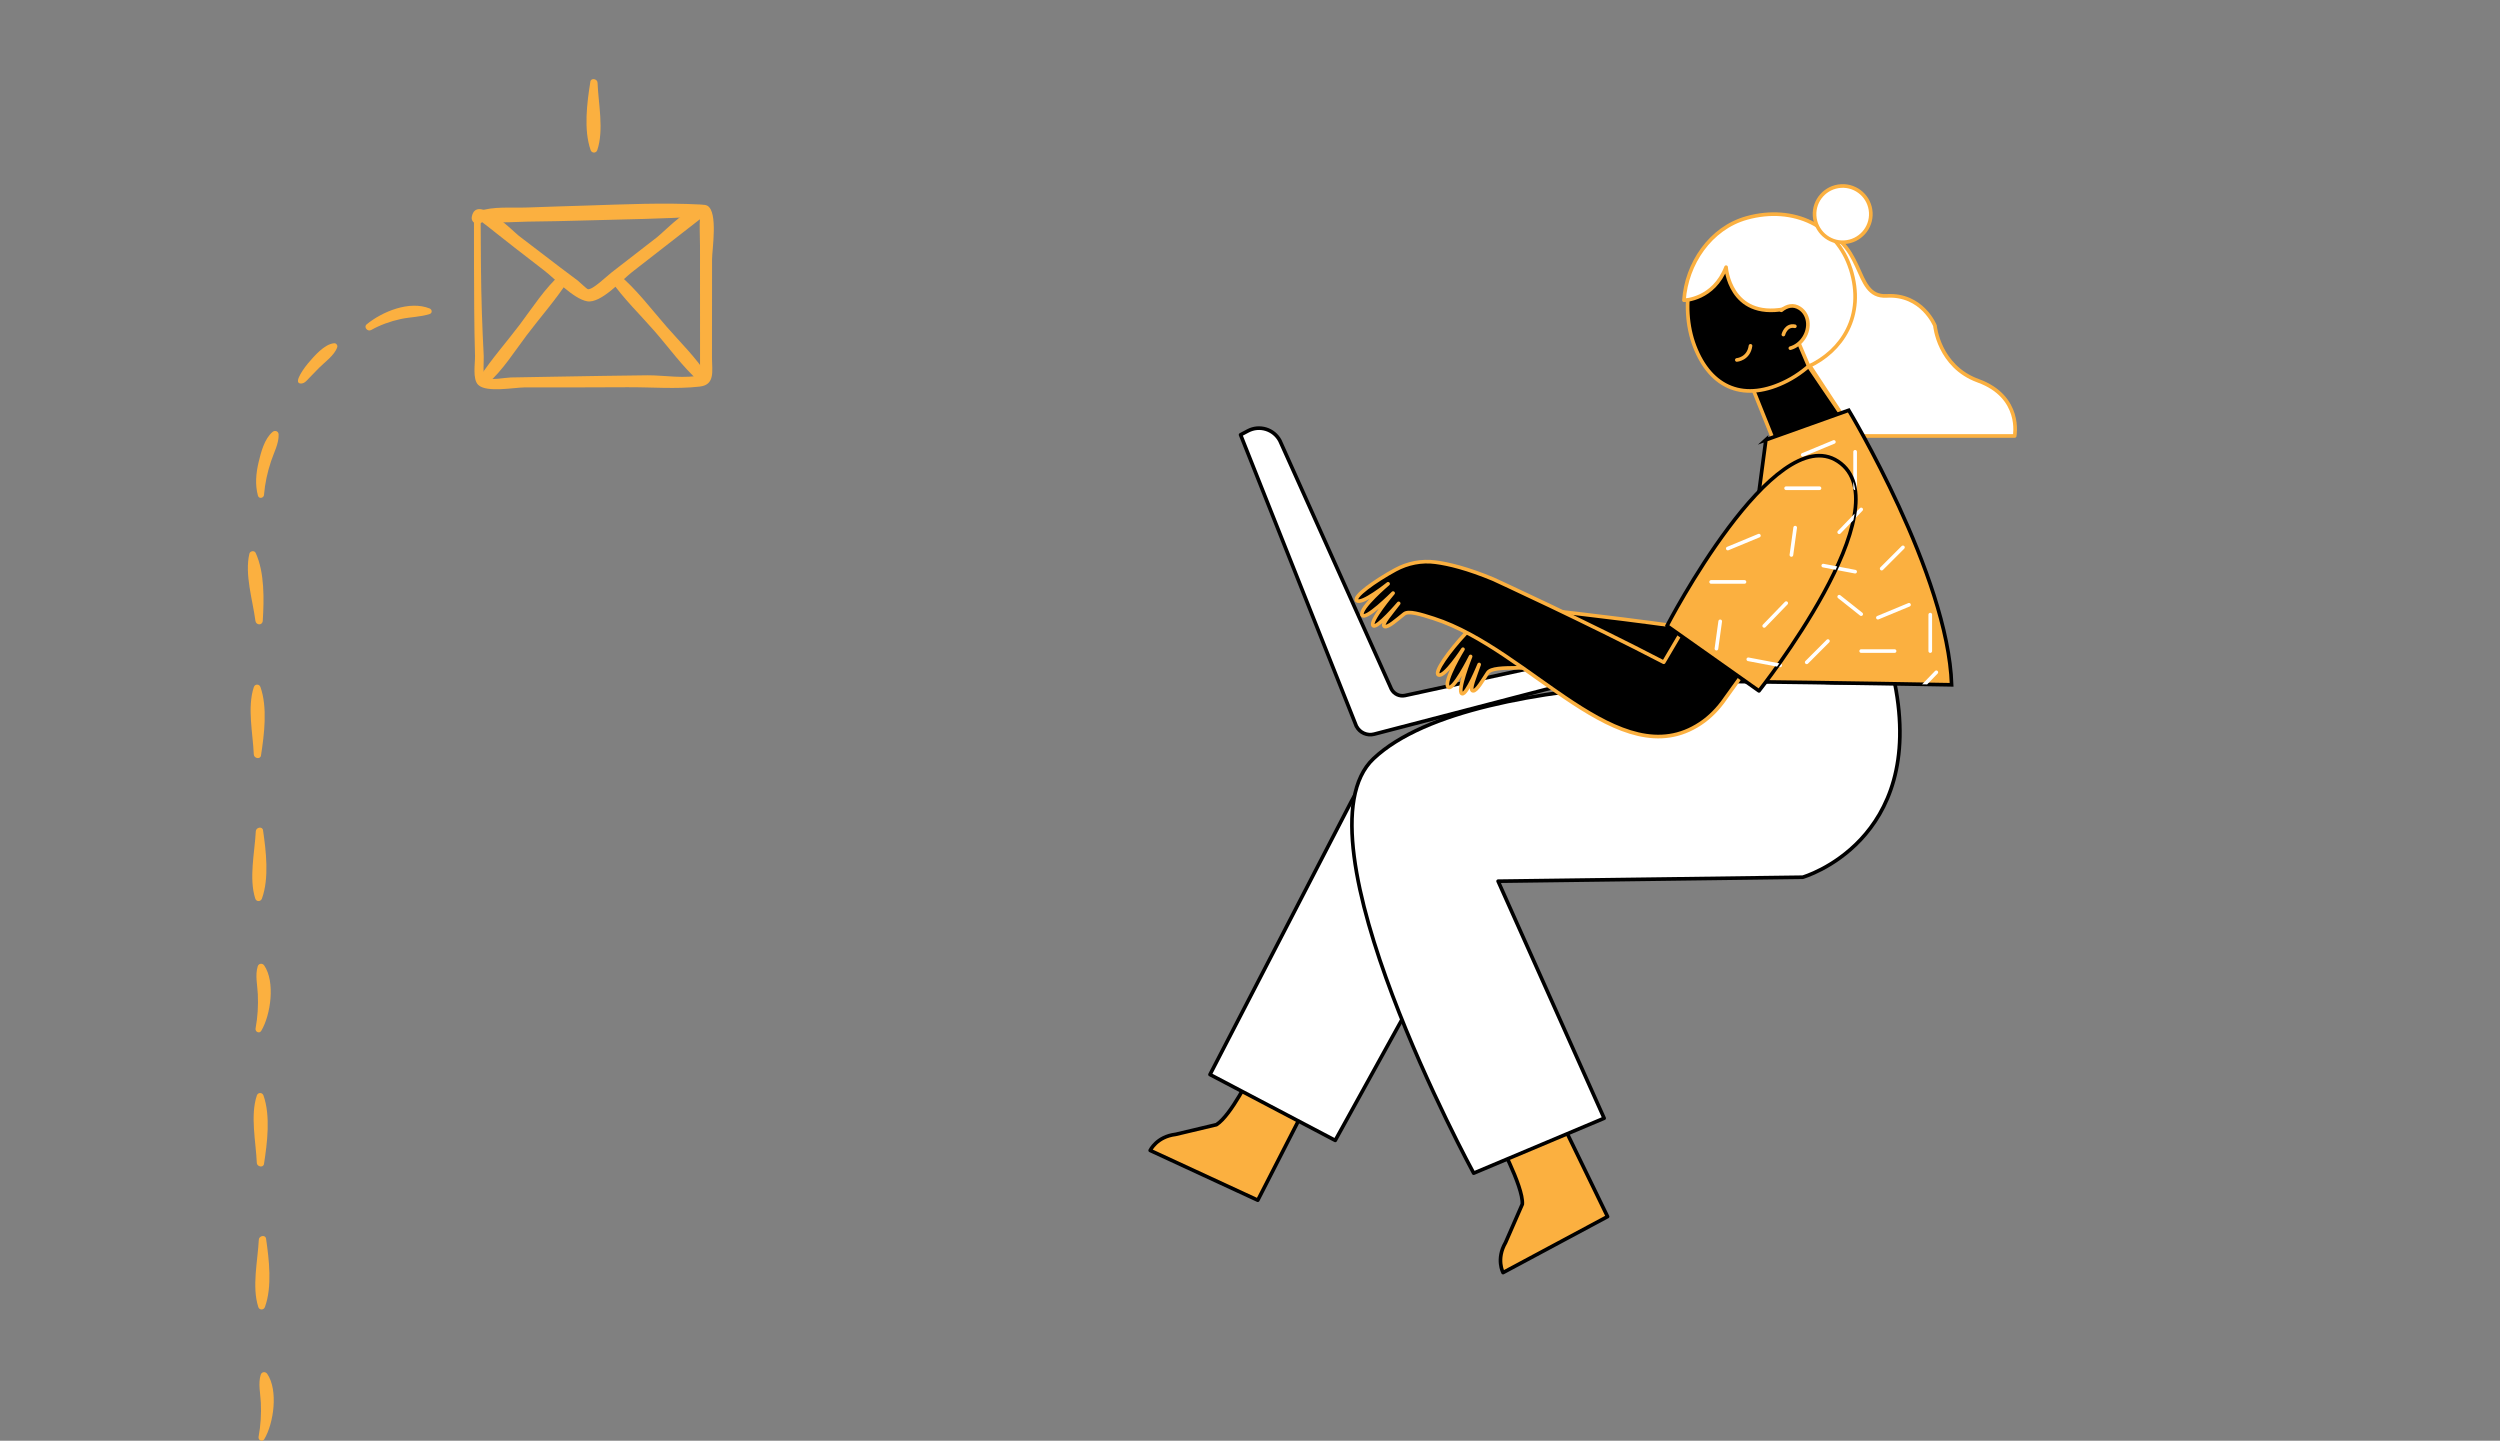 <?xml version="1.0" encoding="UTF-8"?>
<svg id="Camada_2" data-name="Camada 2" xmlns="http://www.w3.org/2000/svg" xmlns:xlink="http://www.w3.org/1999/xlink" viewBox="0 0 622.25 358.6">
  <rect x="0" y="0" width="622.25" height="358.6" fill="#808080" stroke="none"/>
  <defs>
    <style>
      .cls-1, .cls-2, .cls-3, .cls-4 {
        stroke: #fbb040;
      }

      .cls-1, .cls-2, .cls-3, .cls-4, .cls-5, .cls-6, .cls-7 {
        stroke-linecap: round;
        stroke-linejoin: round;
      }

      .cls-1, .cls-3, .cls-4, .cls-5, .cls-6, .cls-7 {
        stroke-width: .91px;
      }

      .cls-1, .cls-6 {
        fill: #fff;
      }

      .cls-2 {
        stroke-width: .91px;
      }

      .cls-2, .cls-4 {
        fill: #000;
      }

      .cls-3, .cls-8, .cls-5 {
        fill: none;
      }

      .cls-8, .cls-9 {
        stroke-width: 0px;
      }

      .cls-10 {
        clip-path: url(#clippath-1);
      }

      .cls-5 {
        stroke: #fff;
      }

      .cls-6, .cls-11, .cls-7 {
        stroke: #000;
      }

      .cls-9, .cls-11, .cls-7 {
        fill: #fbb040;
      }

      .cls-12 {
        clip-path: url(#clippath);
      }

      .cls-11 {
        stroke-miterlimit: 10;
        stroke-width: .91px;
      }
    </style>
    <clipPath id="clippath">
      <path class="cls-8" d="M439.52,109.48l20.63-7.37s24.73,41.05,25.61,68.34c0,0-29.13-.54-54.21-.82l7.98-60.16Z"/>
    </clipPath>
    <clipPath id="clippath-1">
      <path class="cls-8" d="M414.91,155.77l22.9,16.19s36.54-46.01,19.66-57.13c-15.93-10.49-42.56,40.94-42.56,40.94Z"/>
    </clipPath>
  </defs>
  <g id="Layer_1" data-name="Layer 1">
    <g>
      <g>
        <path class="cls-9" d="M117.97,54.35c0,7.54,0,15.09.06,22.63.03,3.88.09,7.76.2,11.63.05,1.77-.67,5.78.8,7.19,2.09,2,9,.63,11.48.63,8.52-.01,17.05.01,25.57-.05,5.91-.04,12.21.51,18.09-.16,3.9-.44,3.04-3.97,3.04-7.12,0-8.19.01-16.37.02-24.56,0-2.34,1.54-11.8-1.16-13.33-3-1.7-10.63,6.36-12.54,7.84-3.76,2.91-7.51,5.82-11.27,8.73-1.32,1.03-4.77,4.4-5.92,4.2-.33-.06-2.08-1.8-2.53-2.14-1.45-1.07-2.89-2.16-4.32-3.24-3.47-2.62-6.92-5.26-10.36-7.91-1.37-1.05-10.61-10.65-11.7-4.72-.33,1.79,2.41,2.57,2.76.76l-.65.21c1.35,1.01,2.67,2.04,3.98,3.1,1.52,1.19,3.03,2.39,4.55,3.58,2.44,1.91,4.9,3.81,7.36,5.69,2.74,2.1,7.27,7.06,10.7,7.68s8.71-5.34,11.11-7.21c5.37-4.18,10.73-8.36,16.1-12.53.54-.42,1.08-.86,1.63-1.27-.29.21-.67-.89-.74.03-.18,2.35,0,4.79,0,7.15,0,7.21,0,14.42.01,21.62v8.15c0,.79.05,1.6,0,2.4-.06,1.06,1.18-.29.37-.05-3.83,1.12-9.49.09-13.48.13-7.74.08-15.48.22-23.22.35-3.59.06-7.18.12-10.77.19-1.24.02-5.01.77-6.15.11-1-.58-.51-3.86-.59-5.44-.19-3.59-.34-7.17-.46-10.76-.26-7.83-.26-15.67-.31-23.5,0-1.09-1.69-1.09-1.69,0Z"/>
        <path class="cls-9" d="M119.03,54.51c3.71,1.33,8.48.68,12.38.65,4.89-.03,9.79-.18,14.68-.3,9.46-.24,18.93-.42,28.38-.95,1.93-.11,1.93-2.9,0-3-9.46-.5-18.92-.05-28.38.25-4.89.16-9.79.29-14.68.48-3.9.15-8.68-.36-12.38.98-.93.34-.94,1.56,0,1.9h0Z"/>
        <path class="cls-9" d="M121.33,95.5c3.79-3.31,6.72-8.02,9.73-12.01,3.44-4.56,7.34-8.93,10.43-13.75.79-1.23-.93-2.38-1.93-1.49-3.96,3.49-7.02,8.33-10.18,12.53s-7.05,8.58-10.05,13.17c-.83,1.27.96,2.46,2.01,1.55h0Z"/>
        <path class="cls-9" d="M176.06,93.45c-2.76-4.38-6.71-8.21-10.11-12.1-3.84-4.39-7.54-9.37-12.03-13.1-.99-.82-2.79.26-1.93,1.49,3.15,4.53,7.24,8.47,10.87,12.62s7.05,8.96,11.2,12.64c1.04.92,2.82-.26,2.01-1.55h0Z"/>
      </g>
      <g>
        <path class="cls-9" d="M64.42,308.54c-.26,5.23-1.76,11.73-.13,16.78.27.83,1.36.79,1.65,0,1.84-5.06,1.04-11.8.28-17.02-.15-1.06-1.75-.73-1.8.24h0Z"/>
        <path class="cls-9" d="M65.78,358.22c2.38-4.01,3.51-12.2.73-16.27-.43-.63-1.37-.54-1.61.21-.69,2.18-.08,4.68.02,6.93.13,2.9-.03,5.68-.56,8.54-.15.83.94,1.39,1.41.6h0Z"/>
        <path class="cls-9" d="M65.71,289.69c.81-5.22,1.66-11.95-.13-17.03-.28-.8-1.38-.82-1.65,0-1.68,5.05-.23,11.56-.01,16.78.04.97,1.63,1.31,1.8.24h0Z"/>
      </g>
      <g>
        <path class="cls-9" d="M63.67,206.89c-.26,5.23-1.76,11.73-.13,16.78.27.83,1.36.79,1.65,0,1.84-5.06,1.04-11.8.28-17.02-.15-1.06-1.75-.73-1.8.24h0Z"/>
        <path class="cls-9" d="M65.03,256.57c2.38-4.01,3.51-12.2.73-16.27-.43-.63-1.37-.54-1.61.21-.69,2.18-.08,4.68.02,6.93.13,2.9-.03,5.68-.56,8.54-.15.83.94,1.39,1.41.6h0Z"/>
        <path class="cls-9" d="M64.96,188.04c.81-5.22,1.66-11.95-.13-17.03-.28-.8-1.38-.82-1.65,0-1.68,5.05-.23,11.56-.01,16.78.04.97,1.63,1.31,1.8.24h0Z"/>
      </g>
      <path class="cls-9" d="M146.94,20.34c-.83,5.22-1.71,11.94.07,17.03.28.8,1.37.82,1.65,0,1.7-5.04.27-11.56.07-16.78-.04-.98-1.63-1.31-1.8-.24h0Z"/>
      <g>
        <path class="cls-9" d="M74.9,95.46c.86,0,1.38-.66,1.93-1.24.85-.88,1.7-1.77,2.56-2.64,1.45-1.46,3.89-3.16,4.55-5.17.15-.45-.26-1.02-.75-.98-2.49.2-5.05,3.29-6.56,5.04-.32.37-4,4.98-1.74,4.99h0Z"/>
        <path class="cls-9" d="M92.36,82.15c2.32-1.29,4.82-2.19,7.41-2.75,2.36-.51,4.88-.49,7.17-1.24.71-.23.64-1.12,0-1.38-5-2.03-11.79.76-15.68,3.95-.81.67.23,1.9,1.09,1.42h0Z"/>
        <path class="cls-9" d="M65.4,154.52c.33-5.24.48-12.03-1.77-16.91-.31-.67-1.4-.48-1.56.2-1.21,5.17.82,11.53,1.5,16.71.15,1.14,1.75,1.21,1.83,0h0Z"/>
        <path class="cls-9" d="M65.71,123.17c.25-2.9.84-5.61,1.76-8.38.7-2.14,1.96-4.38,1.88-6.67-.03-.8-.92-1.11-1.5-.62-2.02,1.7-2.88,5.01-3.47,7.49-.66,2.75-.93,5.63-.18,8.38.24.88,1.45.63,1.52-.21h0Z"/>
      </g>
      <g>
        <path class="cls-6" d="M410.63,159.85l-60.91,13.26c-1.36.29-2.75-.36-3.4-1.59l-27.75-61.83c-1.52-2.87-5.09-3.96-7.96-2.44l-1.83.97,28.81,72.51.05.08c.84,1.58,2.66,2.37,4.39,1.92h0l74.2-19.34c-.6-2.51-3.08-4.08-5.6-3.55Z"/>
        <g>
          <g>
            <path class="cls-7" d="M311.43,267.31s-4.97,10.28-8.66,12.62l-10.14,2.41c-4.76.57-6.35,4-6.35,4l26.78,12.39,12.88-25.15-14.51-6.27Z"/>
            <path class="cls-6" d="M450.21,178s-63.77,2.4-93.69,6.94c-8.66,1.31-16.14,6.75-20.16,14.52l-35.19,67.99,31.17,16.39,36.09-65.33,65.62-1.96,16.15-38.55Z"/>
          </g>
          <g>
            <path class="cls-4" d="M452.71,162.55c-.83,2.77-2.09,5.41-3.88,7.69-14.93,18.96-45.89-4.21-71.19-4.02-3.49.03-6.59.09-7.34,1.21-1.26,1.89-2.75,4.6-3.67,4.52-1.05-.09.59-3.78,1.53-6.56,0,0-3.12,7.69-4.26,7.26-1.38-.51,2.13-9.26,2.13-9.26,0,0-4.47,8.96-5.62,7.57-1.15-1.39,3.72-9.37,3.72-9.37,0,0-4.61,7.11-6.09,6.39-1.2-.58,2.7-5.99,6.72-10.28,2.37-2.53,5.47-4.28,8.88-4.93,3.26-.62,8.05-1.01,14.91-.51,0,0,25.57,2.85,46.85,6.31l8.26-38.17c1.02-4.7,4.57-8.54,9.26-9.62,3.66-.84,7.79-.47,10.49,3.8,1.92,3.03,2.23,6.81,1.16,10.23l-11.86,37.72Z"/>
            <g>
              <path class="cls-7" d="M372.24,282.49s7.01,12.87,6.66,17.24l-4.17,9.54c-2.41,4.15-.62,7.48-.62,7.48l26.01-13.94-12.38-25.5-15.49,5.18Z"/>
              <path class="cls-6" d="M456.62,169.92s-89.09-5.27-114.75,18.9c-20.68,19.48,24.93,103.18,24.93,103.18l32.47-13.67-26.39-59,75.81-.99s30.82-8.81,22.89-48.43h-14.97Z"/>
            </g>
            <g>
              <path class="cls-1" d="M501.45,108.51s1.9-9.75-9.09-13.74c-9.84-3.57-10.75-13.7-10.75-13.7,0,0-3.14-7.92-12.02-7.42-8.88.5-4.41-14.54-19.53-17.52-2.27-.45-4.36.46-6.19,1.98-5.61,4.67-6.52,12.97-2.52,19.07l20.57,31.33h39.53Z"/>
              <g>
                <g>
                  <polygon class="cls-4" points="444.37 116.92 434.68 92.75 443.12 80.79 463.93 111.47 444.37 116.92"/>
                  <path class="cls-2" d="M459.29,64.39c5.16,10-3.78,24.88-14.41,30.37-10.63,5.48-19.09,1.91-23.1-8.6-3.75-9.81-1.71-24.46,8.92-29.95,10.63-5.48,23.43-1.82,28.59,8.18Z"/>
                  <path class="cls-1" d="M460.6,66.91c-3.4-10.67-14.18-15.88-25.8-12.67-9.15,2.53-15.04,11.47-15.66,20.49.13.03,7.38-.19,10.48-8.23,0,0,.86,12.94,14.51,10.42l6.06,14.26c8.1-3.74,14.18-12.46,10.42-24.28Z"/>
                  <path class="cls-3" d="M432.3,89.59s2.93-.22,3.4-3.51"/>
                </g>
                <g>
                  <path class="cls-4" d="M445.62,86.66c1.3-.37,2.52-1.26,3.36-2.56,1.69-2.61,1.22-5.92-1.05-7.38-1.54-1-3.15-.64-4.55.51"/>
                  <path class="cls-4" d="M443.88,83.27s.63-2.53,2.86-2.06"/>
                </g>
              </g>
              <path class="cls-1" d="M451.65,53.69c.22,3.86,3.52,6.82,7.39,6.6,3.86-.22,6.82-3.52,6.6-7.39-.22-3.86-3.52-6.82-7.39-6.6-3.86.22-6.82,3.52-6.6,7.39Z"/>
            </g>
            <g>
              <path class="cls-11" d="M439.52,109.48l20.63-7.37s24.73,41.05,25.61,68.34c0,0-29.13-.54-54.21-.82l7.98-60.16Z"/>
              <g class="cls-12">
                <g>
                  <g>
                    <line class="cls-5" x1="444.56" y1="121.52" x2="452.87" y2="121.52"/>
                    <line class="cls-5" x1="448.71" y1="113.21" x2="456.45" y2="110"/>
                    <line class="cls-5" x1="461.74" y1="112.45" x2="461.74" y2="121.52"/>
                    <line class="cls-5" x1="457.78" y1="132.47" x2="463.25" y2="126.8"/>
                    <line class="cls-5" x1="446.82" y1="131.33" x2="445.88" y2="138.13"/>
                    <line class="cls-5" x1="453.81" y1="140.78" x2="461.74" y2="142.29"/>
                    <line class="cls-5" x1="468.35" y1="141.53" x2="473.64" y2="136.24"/>
                    <line class="cls-5" x1="457.78" y1="148.52" x2="463.25" y2="152.86"/>
                  </g>
                  <g>
                    <line class="cls-5" x1="463.25" y1="162.05" x2="471.56" y2="162.05"/>
                    <line class="cls-5" x1="467.41" y1="153.74" x2="475.15" y2="150.53"/>
                    <line class="cls-5" x1="480.44" y1="152.98" x2="480.44" y2="162.05"/>
                    <line class="cls-5" x1="476.47" y1="173" x2="481.95" y2="167.33"/>
                    <line class="cls-5" x1="465.52" y1="171.87" x2="464.57" y2="178.66"/>
                    <line class="cls-5" x1="472.5" y1="181.31" x2="480.44" y2="182.82"/>
                    <line class="cls-5" x1="487.04" y1="182.06" x2="492.33" y2="176.78"/>
                    <line class="cls-5" x1="476.47" y1="189.05" x2="481.95" y2="193.39"/>
                  </g>
                  <g>
                    <line class="cls-5" x1="425.9" y1="144.84" x2="434.2" y2="144.84"/>
                    <line class="cls-5" x1="430.05" y1="136.53" x2="437.79" y2="133.32"/>
                    <line class="cls-5" x1="439.11" y1="155.79" x2="444.59" y2="150.12"/>
                    <line class="cls-5" x1="428.16" y1="154.65" x2="427.22" y2="161.45"/>
                    <line class="cls-5" x1="435.15" y1="164.1" x2="443.08" y2="165.61"/>
                    <line class="cls-5" x1="449.69" y1="164.85" x2="454.97" y2="159.56"/>
                    <line class="cls-5" x1="439.11" y1="171.84" x2="444.59" y2="176.18"/>
                  </g>
                </g>
              </g>
            </g>
            <g>
              <path class="cls-4" d="M429.3,174.03c-1.66,2.37-3.68,4.48-6.1,6.08-20.13,13.31-42.25-18.4-66.33-26.17-3.33-1.07-6.29-1.98-7.35-1.15-1.79,1.4-4.05,3.5-4.9,3.14-.97-.41,1.75-3.4,3.51-5.75,0,0-5.37,6.32-6.32,5.56-1.15-.92,4.93-8.12,4.93-8.12,0,0-7.06,7.1-7.72,5.42-.66-1.68,6.47-7.73,6.47-7.73,0,0-6.61,5.3-7.79,4.16-.96-.93,4.45-4.84,9.61-7.65,3.05-1.66,6.53-2.35,9.98-1.89,3.29.43,7.96,1.57,14.31,4.2,0,0,23.38,10.73,42.5,20.7l19.82-33.65c2.44-4.14,7.02-6.67,11.81-6.23,3.74.35,7.54,2,8.77,6.91.87,3.48-.02,7.17-2.11,10.08l-23.1,32.09Z"/>
              <g>
                <path class="cls-7" d="M414.91,155.77l22.9,16.19s36.54-46.01,19.66-57.13c-15.93-10.49-42.56,40.94-42.56,40.94Z"/>
                <g class="cls-10">
                  <g>
                    <g>
                      <line class="cls-5" x1="444.56" y1="121.52" x2="452.87" y2="121.52"/>
                      <line class="cls-5" x1="448.71" y1="113.21" x2="456.45" y2="110"/>
                      <line class="cls-5" x1="461.74" y1="112.45" x2="461.74" y2="121.52"/>
                      <line class="cls-5" x1="457.78" y1="132.47" x2="463.25" y2="126.8"/>
                      <line class="cls-5" x1="446.82" y1="131.33" x2="445.88" y2="138.13"/>
                      <line class="cls-5" x1="453.81" y1="140.78" x2="461.74" y2="142.29"/>
                      <line class="cls-5" x1="468.35" y1="141.53" x2="473.64" y2="136.24"/>
                      <line class="cls-5" x1="457.78" y1="148.52" x2="463.25" y2="152.86"/>
                    </g>
                    <g>
                      <line class="cls-5" x1="463.25" y1="162.05" x2="471.56" y2="162.05"/>
                      <line class="cls-5" x1="467.41" y1="153.74" x2="475.15" y2="150.53"/>
                      <line class="cls-5" x1="480.44" y1="152.98" x2="480.44" y2="162.05"/>
                      <line class="cls-5" x1="476.47" y1="173" x2="481.95" y2="167.33"/>
                      <line class="cls-5" x1="465.52" y1="171.87" x2="464.57" y2="178.66"/>
                      <line class="cls-5" x1="472.5" y1="181.31" x2="480.44" y2="182.82"/>
                      <line class="cls-5" x1="487.04" y1="182.06" x2="492.33" y2="176.78"/>
                      <line class="cls-5" x1="476.47" y1="189.05" x2="481.95" y2="193.39"/>
                    </g>
                    <g>
                      <line class="cls-5" x1="425.9" y1="144.84" x2="434.2" y2="144.84"/>
                      <line class="cls-5" x1="430.05" y1="136.53" x2="437.79" y2="133.32"/>
                      <line class="cls-5" x1="439.11" y1="155.79" x2="444.59" y2="150.12"/>
                      <line class="cls-5" x1="428.16" y1="154.65" x2="427.22" y2="161.45"/>
                      <line class="cls-5" x1="435.15" y1="164.1" x2="443.08" y2="165.61"/>
                      <line class="cls-5" x1="449.69" y1="164.85" x2="454.97" y2="159.56"/>
                      <line class="cls-5" x1="439.11" y1="171.84" x2="444.59" y2="176.18"/>
                    </g>
                  </g>
                </g>
              </g>
            </g>
          </g>
        </g>
      </g>
      <rect class="cls-8" x="527.37" width="94.88" height="142.69"/>
      <rect class="cls-8" y="80.66" width="54.26" height="94.88"/>
    </g>
  </g>
</svg>